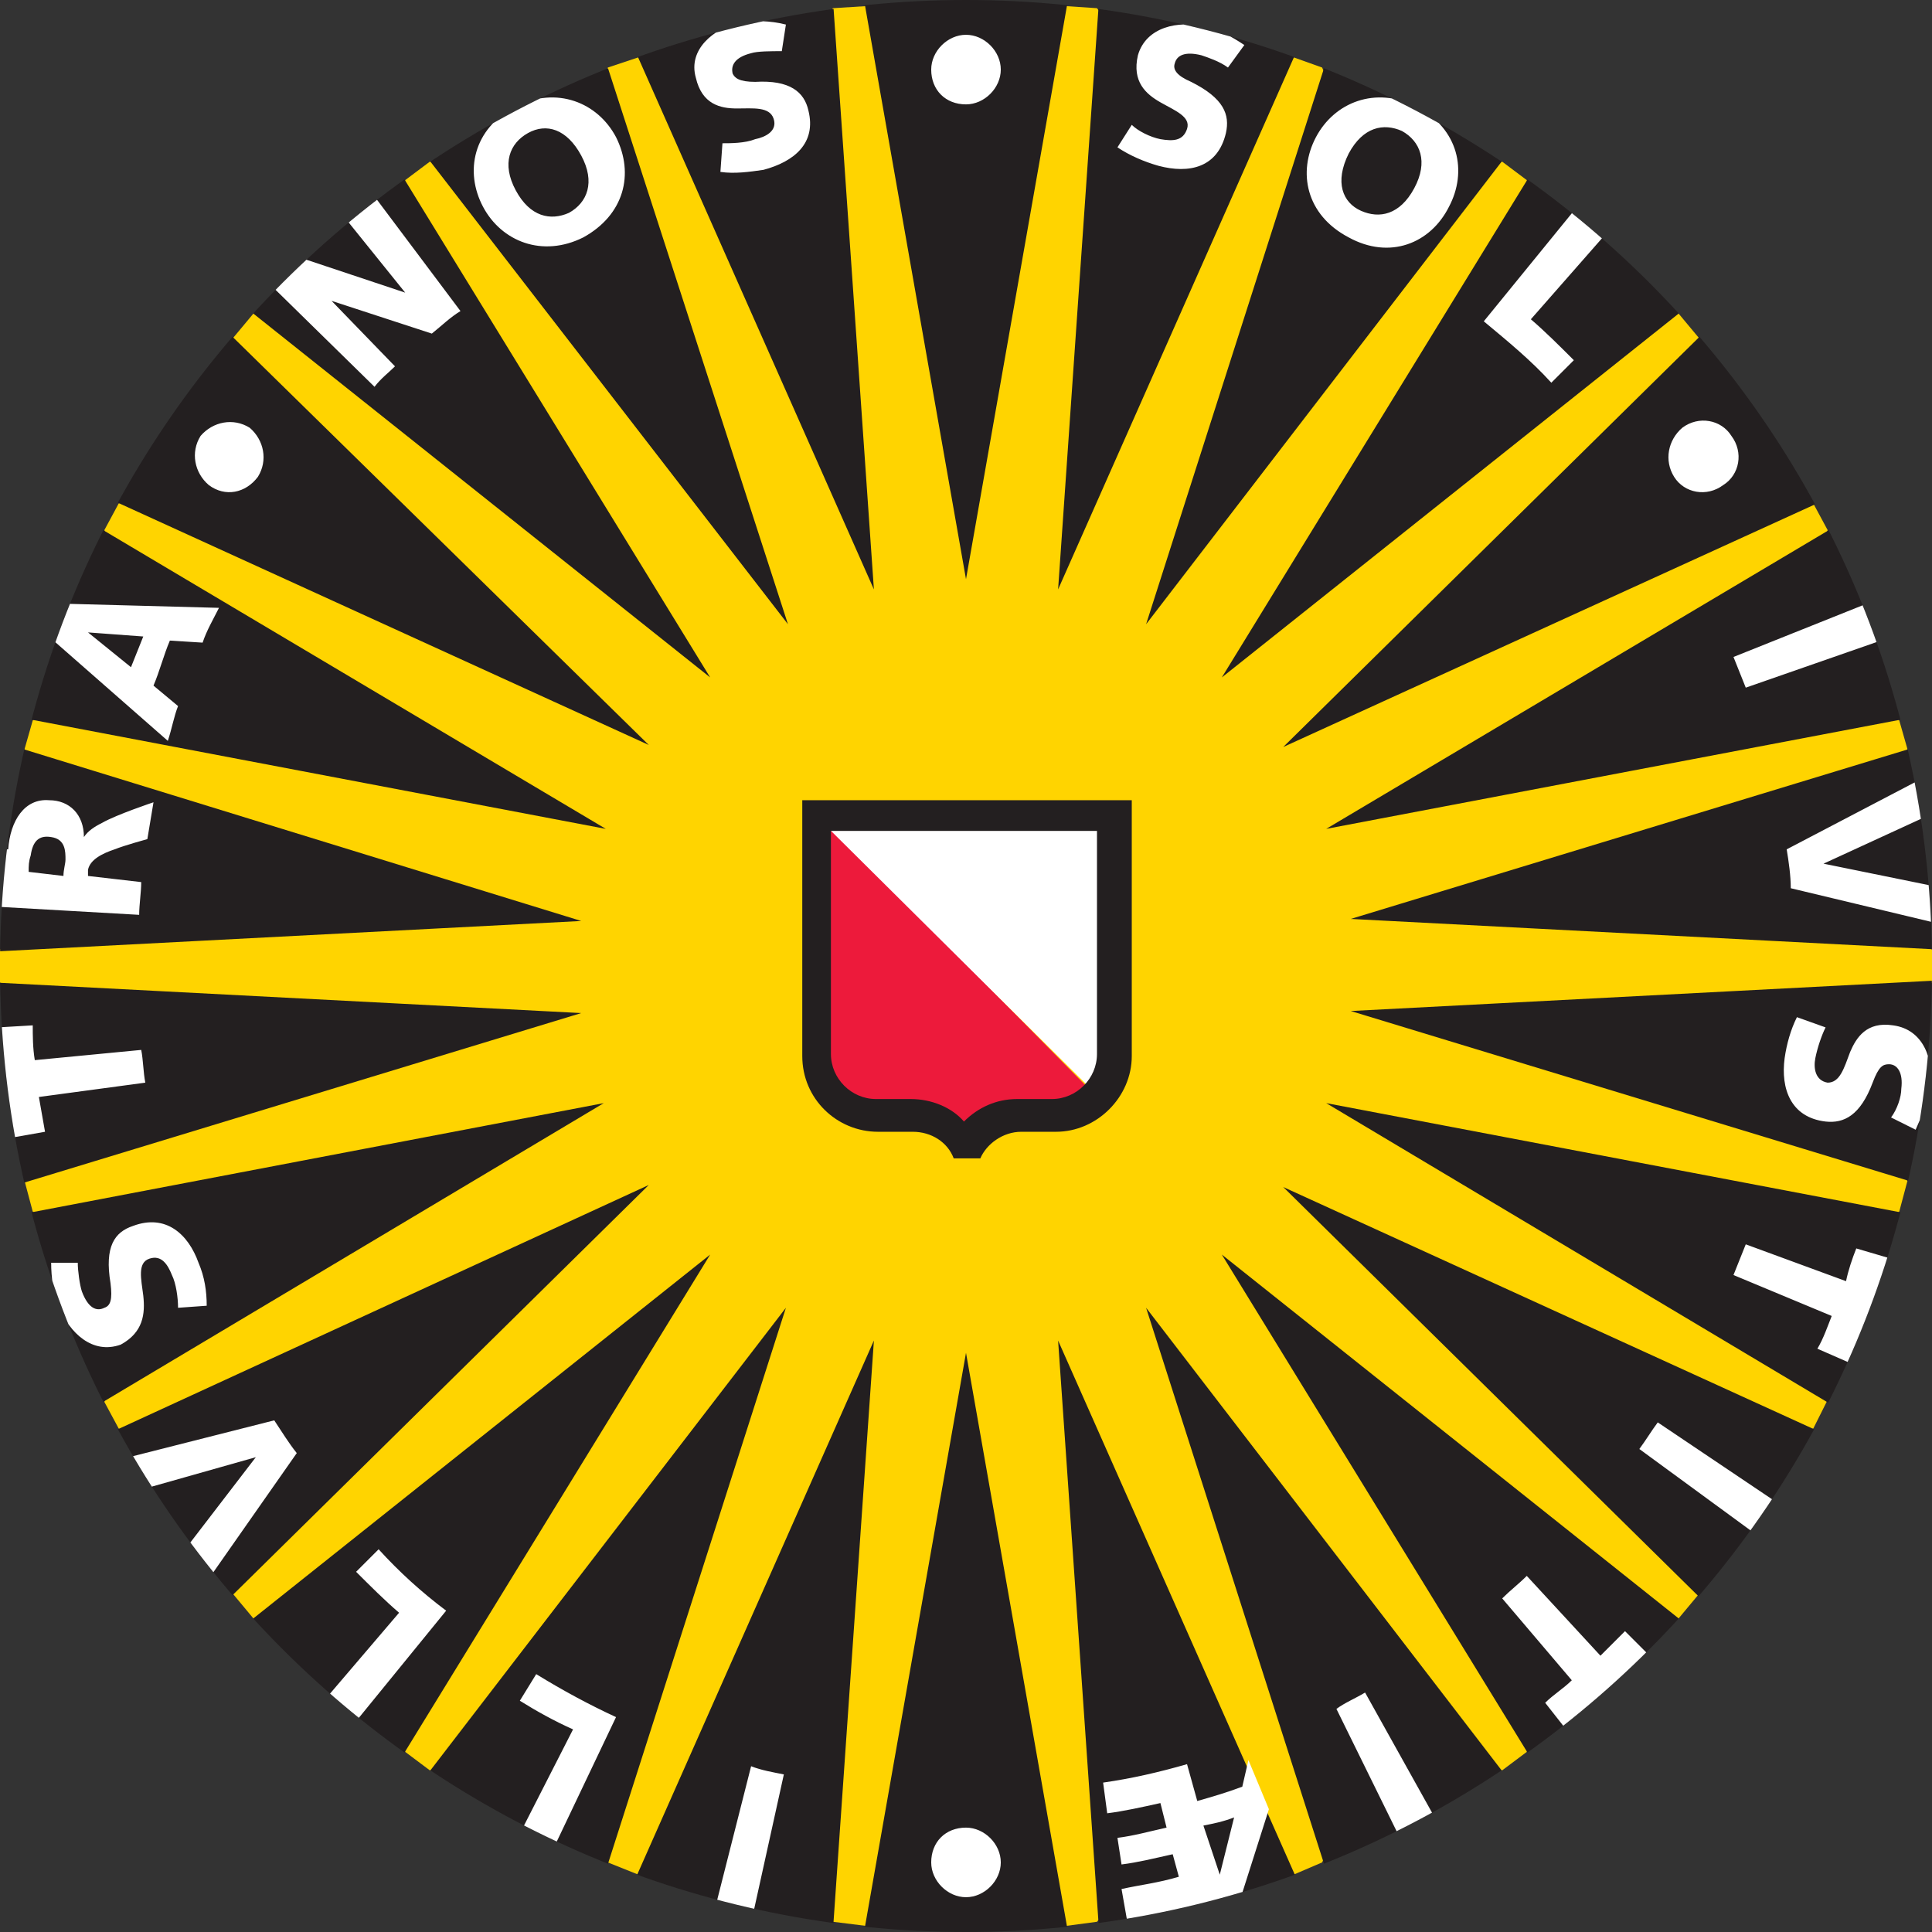 <?xml version="1.0" encoding="utf-8"?>
<!-- Generator: Adobe Illustrator 26.5.0, SVG Export Plug-In . SVG Version: 6.00 Build 0)  -->
<svg version="1.1" id="Layer_1" xmlns="http://www.w3.org/2000/svg" xmlns:xlink="http://www.w3.org/1999/xlink" x="0px" y="0px"
	 viewBox="0 0 94.4 94.4" style="enable-background:new 0 0 94.4 94.4;" xml:space="preserve">
<rect x="0" y="0" width="94.4" height="94.4" fill="#333333" stroke="none"/>
<style type="text/css">
	.st0{fill:#FFD400;}
	.st1{clip-path:url(#SVGID_00000155824749169021364190000004598179227607884436_);fill:#231F20;}
	.st2{clip-path:url(#SVGID_00000155824749169021364190000004598179227607884436_);fill:#FFFFFF;}
	.st3{fill:#ED1A3B;}
	.st4{fill:#FFFFFF;}
	.st5{fill:#231F20;}
</style>
<g>
	<polygon class="st0" points="39.8,1.6 40.7,0.4 42.3,0.3 43.4,1.2 51,1.2 52.1,0.3 53.6,0.4 54.5,1.6 61.9,3.4 63.2,2.8 64.6,3.3
		65.2,4.7 71.9,8.2 73.4,7.9 74.6,8.8 74.9,10.2 80.6,15.2 82,15.3 83,16.5 82.9,17.9 87.2,24.1 88.6,24.6 89.3,25.9 88.9,27.3
		91.6,34.4 92.8,35.2 93.2,36.6 92.4,37.9 93.3,45.4 94.4,46.4 94.4,48 93.3,49 92.4,56.5 93.2,57.7 92.8,59.2 91.6,60 88.9,67.1
		89.3,68.4 88.6,69.8 87.2,70.2 82.9,76.5 83,77.9 82,79.1 80.6,79.1 74.9,84.2 74.6,85.6 73.4,86.5 71.9,86.2 65.2,89.7 64.6,91
		63.2,91.6 61.9,91 54.5,92.8 53.6,93.9 52.1,94.1 51,93.2 43.4,93.2 42.3,94.1 40.7,93.9 39.9,92.8 32.5,91 31.2,91.6 29.7,91
		29.1,89.7 22.5,86.2 21,86.5 19.8,85.6 19.5,84.2 13.8,79.1 12.4,79.1 11.4,77.9 11.5,76.5 7.2,70.2 5.8,69.8 5.1,68.5 5.5,67.1
		2.8,60 1.6,59.2 1.2,57.7 1.9,56.5 1,49 0,48 0,46.4 1,45.4 1.9,37.9 1.2,36.6 1.6,35.2 2.8,34.4 5.5,27.3 5.1,25.9 5.8,24.6
		7.2,24.2 11.5,17.9 11.4,16.5 12.4,15.3 13.8,15.2 19.5,10.2 19.8,8.8 21,7.9 22.4,8.2 29.1,4.7 29.7,3.3 31.2,2.8 32.5,3.4 	"/>
	<g>
		<defs>
			<path id="SVGID_1_" d="M47.2,94.4c26.1,0,47.2-21.1,47.2-47.2C94.4,21.1,73.3,0,47.2,0C21.1,0,0,21.1,0,47.2
				C0,73.3,21.1,94.4,47.2,94.4z"/>
		</defs>
		<clipPath id="SVGID_00000090286236906447383690000005546907967758923143_">
			<use xlink:href="#SVGID_1_"  style="overflow:visible;"/>
		</clipPath>
		<path style="clip-path:url(#SVGID_00000090286236906447383690000005546907967758923143_);fill:#231F20;" d="M52.2-0.1l-5,28.4
			l-5-28.4 M53.7,0l-2,28.8L63.4,2.4 M64.8,3L56,30.5L73.6,7.6 M74.8,8.5L59.7,33.1l22.6-18 M83.3,16.2L62.7,36.5l26.3-12
			 M89.7,25.7L64.8,40.5l28.4-5.4 M93.6,36.5l-27.6,8.4l28.8,1.5 M94.8,47.9l-28.8,1.5l27.6,8.4 M93.2,59.3l-28.4-5.4l24.8,14.8
			 M89,70l-26.3-12l20.6,20.3 M82.3,79.3l-22.6-18l15.1,24.6 M73.6,86.8L56,63.9l8.8,27.5 M52.2,94.5l-5-28.4l-5,28.4 M40.7,94.3
			l2-28.8L31,91.9 M29.6,91.4l8.8-27.5L20.8,86.8 M19.6,85.9l15.1-24.6l-22.6,18 M11.1,78.2l20.6-20.3L5.4,70 M4.7,68.7l24.8-14.8
			L1.2,59.3 M0.8,57.9l27.6-8.4l-28.8-1.5 M-0.4,46.5l28.8-1.5L0.8,36.5 M1.2,35.1l28.4,5.4L4.7,25.7 M5.4,24.4l26.3,12L11.1,16.2
			 M12.1,15.1l22.6,18L19.6,8.5 M20.8,7.6l17.7,22.9L29.6,3 M31,2.4l11.7,26.4L40.7,0 M63.4,91.9L51.7,65.5l2,28.8"/>
		<path style="clip-path:url(#SVGID_00000090286236906447383690000005546907967758923143_);fill:#FFFFFF;" d="M78.4,11.5l-3.6,4.1
			c0.7,0.6,1.4,1.3,2.1,2l-1.1,1.1c-1-1.1-2.1-2-3.3-3l4.4-5.4 M91.2,29.5l-6.5,2.6c0.2,0.5,0.4,1,0.6,1.5l6.6-2.3 M94.5,43.3
			l-5.4-1.1l0,0l5-2.3l-0.3-1.8l-6.5,3.4c0.1,0.6,0.2,1.3,0.2,1.9l7.1,1.7 M92.4,61.5l-1.7-0.5c-0.2,0.5-0.4,1.1-0.5,1.6l-4.9-1.8
			c-0.2,0.5-0.4,1-0.6,1.5l4.8,2c-0.2,0.5-0.4,1.1-0.7,1.6l1.6,0.7 M86.8,73.4L81,69.5c-0.3,0.4-0.6,0.9-0.9,1.3l5.6,4.1 M80.6,80.9
			l-1.2-1.2c-0.4,0.4-0.8,0.8-1.2,1.2L74.6,77c-0.4,0.4-0.8,0.7-1.2,1.1l3.4,4c-0.4,0.4-0.9,0.7-1.3,1.1l1.1,1.4 M70.1,88.8
			l-3.4-6.1c-0.5,0.3-1,0.5-1.4,0.8l3.1,6.3 M55.1,94l-0.3-1.7c0.9-0.2,1.8-0.3,2.8-0.6l-0.3-1.1c-0.9,0.2-1.7,0.4-2.5,0.5l-0.2-1.3
			c0.8-0.1,1.5-0.3,2.4-0.5l-0.3-1.2c-0.9,0.2-1.8,0.4-2.6,0.5l-0.2-1.5c1.4-0.2,2.7-0.5,4.1-0.9l0.5,1.8c0.7-0.2,1.4-0.4,2.2-0.7
			L61,86l1,2.4l-1.4,4.4 M59.6,91.6l0.7-2.8c-0.5,0.2-1,0.3-1.5,0.4L59.6,91.6L59.6,91.6z M36.8,93.5l1.5-6.8
			c-0.5-0.1-1.1-0.2-1.6-0.4L35,93 M27.1,90.2l3-6.3c-1.3-0.6-2.6-1.3-3.9-2.1l-0.8,1.3c0.8,0.5,1.7,1,2.6,1.4l-2.5,4.9 M17.4,84.1
			l4.4-5.4c-1.2-0.9-2.3-1.9-3.3-3l-1.1,1.1c0.7,0.7,1.4,1.4,2.1,2L16,82.9 M7.2,72.7l5.3-1.5l0,0l-3.3,4.3l1.1,1.5l4.2-6
			c-0.4-0.5-0.7-1-1.1-1.6l-7.1,1.8 M0.5,55.6l1.7-0.3c-0.1-0.6-0.2-1.1-0.3-1.7l5.2-0.7C7,52.4,7,51.8,6.9,51.3l-5.2,0.5
			c-0.1-0.6-0.1-1.2-0.1-1.7l-1.7,0.1 M-0.2,44.3l7,0.4c0-0.5,0.1-1.1,0.1-1.6l-2.6-0.3c0-0.1,0-0.2,0-0.3c0.1-0.5,0.7-0.8,1.3-1
			c0.5-0.2,1.6-0.5,1.6-0.5c0.1-0.6,0.2-1.2,0.3-1.8c0,0-1.8,0.6-2.5,1c-0.4,0.2-0.7,0.4-0.9,0.7l0,0c0-1.1-0.7-1.8-1.7-1.8
			c-1.2-0.1-1.9,1-2,2.4l-0.3,0 M2.5,40.9C3.2,41,3.2,41.6,3.2,42c0,0.2-0.1,0.5-0.1,0.8l-1.7-0.2c0-0.3,0-0.5,0.1-0.8
			C1.6,41.1,1.9,40.8,2.5,40.9z M2.5,31.2l5.7,5c0.2-0.6,0.3-1.2,0.5-1.7l-1.2-1c0.3-0.7,0.5-1.5,0.8-2.2l1.6,0.1
			c0.2-0.6,0.5-1.1,0.8-1.7l-7.5-0.2 M4.3,30.9L7,31.1c-0.2,0.5-0.4,1-0.6,1.5L4.3,30.9L4.3,30.9z M13.3,14l5,4.9
			c0.3-0.4,0.7-0.7,1-1l-3.1-3.2l4.9,1.6c0.5-0.4,0.9-0.8,1.4-1.1l-4.2-5.6l-1.4,1.1l2.9,3.6l-5.1-1.7 M54.6,7.2
			c0.6,0.4,1.3,0.7,2,0.9c1.5,0.4,2.9,0.1,3.3-1.6c0.2-0.9-0.1-1.7-1.7-2.5c-0.7-0.3-0.9-0.6-0.8-0.9c0.1-0.4,0.5-0.6,1.3-0.4
			c0.3,0.1,0.9,0.3,1.3,0.6l0.8-1.1c-0.6-0.4-1.3-0.8-2-0.9c-1.2-0.3-2.8,0-3.2,1.4C55.3,4,56,4.6,56.7,5c0.7,0.4,1.5,0.7,1.3,1.3
			c-0.2,0.6-0.7,0.6-1.3,0.5c-0.5-0.1-1.1-0.4-1.4-0.7L54.6,7.2z M64.3,6.7c-0.9,1.7-0.5,3.8,1.6,4.9c2,1.1,4,0.3,4.9-1.5
			c0.9-1.7,0.5-3.8-1.6-4.9C67.2,4.2,65.2,5,64.3,6.7z M65.9,7.5c0.7-1.3,1.7-1.5,2.6-1.1c0.9,0.5,1.3,1.5,0.6,2.8
			c-0.7,1.3-1.7,1.5-2.6,1.1C65.6,9.9,65.2,8.9,65.9,7.5z M87.8,49.7c-0.3,0.6-0.5,1.3-0.6,2c-0.2,1.5,0.3,2.9,2,3.1
			c0.9,0.1,1.7-0.3,2.3-1.9c0.3-0.8,0.5-0.9,0.8-0.9c0.4,0,0.7,0.4,0.6,1.2c0,0.4-0.2,1-0.5,1.4l1.2,0.6c0.3-0.7,0.6-1.3,0.7-2.1
			c0.2-1.3-0.3-2.8-1.8-3c-1.3-0.2-1.8,0.6-2.1,1.3c-0.3,0.8-0.5,1.5-1.1,1.5c-0.6-0.1-0.7-0.7-0.6-1.2c0.1-0.5,0.3-1.1,0.5-1.5
			L87.8,49.7z M10.1,63.8c0-0.7-0.1-1.4-0.4-2.1c-0.5-1.4-1.6-2.4-3.2-1.8c-0.9,0.3-1.4,1-1.1,2.8c0.1,0.8,0,1.1-0.3,1.2
			c-0.4,0.2-0.8,0-1.1-0.8c-0.1-0.3-0.2-1-0.2-1.4l-1.3,0c0,0.7,0.1,1.5,0.4,2.2c0.5,1.2,1.6,2.3,3,1.8C7,65.1,7.1,64.2,7,63.3
			c-0.1-0.8-0.3-1.6,0.3-1.8c0.6-0.2,0.9,0.3,1.1,0.8c0.2,0.4,0.3,1.1,0.3,1.6L10.1,63.8z M23.6,10.1c0.9,1.7,2.9,2.5,4.9,1.5
			c2-1.1,2.5-3.1,1.6-4.9c-0.9-1.7-2.9-2.5-4.9-1.5C23.1,6.3,22.7,8.4,23.6,10.1z M25.2,9.3c-0.7-1.3-0.3-2.3,0.6-2.8
			c0.9-0.5,1.9-0.2,2.6,1.1c0.7,1.3,0.3,2.3-0.6,2.8C26.9,10.8,25.9,10.6,25.2,9.3z M35.2,8.4c0.7,0.1,1.4,0,2.1-0.1
			c1.5-0.4,2.6-1.3,2.2-2.9c-0.2-0.9-0.9-1.5-2.6-1.4c-0.8,0-1-0.2-1.1-0.4c-0.1-0.4,0.1-0.8,0.9-1c0.3-0.1,1-0.1,1.5-0.1l0.2-1.3
			C37.6,1,36.9,1,36.1,1.1c-1.2,0.3-2.5,1.3-2.1,2.7c0.3,1.3,1.2,1.5,2,1.5c0.8,0,1.6-0.1,1.8,0.5c0.2,0.6-0.4,0.9-0.9,1
			C36.4,7,35.7,7,35.3,7L35.2,8.4z M47.2,5.1c0.9,0,1.7-0.8,1.7-1.7c0-0.9-0.8-1.7-1.7-1.7c-0.9,0-1.7,0.8-1.7,1.7
			C45.5,4.4,46.2,5.1,47.2,5.1z M81.8,23.3c0.5,0.8,1.6,1,2.4,0.4c0.8-0.5,1-1.6,0.4-2.4c-0.5-0.8-1.6-1-2.4-0.4
			C81.5,21.5,81.3,22.5,81.8,23.3z M45.5,91c0,0.9,0.8,1.7,1.7,1.7c0.9,0,1.7-0.8,1.7-1.7c0-0.9-0.8-1.7-1.7-1.7
			C46.2,89.3,45.5,90,45.5,91z M12.6,23.3c0.5-0.8,0.3-1.8-0.4-2.4c-0.8-0.5-1.8-0.3-2.4,0.4c-0.5,0.8-0.3,1.8,0.4,2.4
			C11,24.3,12,24.1,12.6,23.3z"/>
	</g>
	<g>
		<path class="st3" d="M53.7,53.7c-0.5,0.5-1.3,0.9-2.1,0.9h-1.7c-1,0-1.8,0.5-2.3,1.2h-0.6c-0.5-0.7-1.4-1.2-2.3-1.2h-1.7
			c-1.6,0-2.9-1.3-2.9-2.9V39.9"/>
		<path class="st4" d="M39.9,39.9h14.6v11.7c0,0.8-0.3,1.5-0.8,2"/>
		<path class="st5" d="M55.3,51.6c0,2-1.7,3.7-3.7,3.7h-1.7c-0.9,0-1.7,0.6-2,1.3h-1.3c-0.3-0.8-1.1-1.3-2-1.3h-1.7
			c-2,0-3.7-1.6-3.7-3.7V39.1h16.1V51.6z M53.8,40.6H40.6v10.9c0,1.2,1,2.2,2.2,2.2h1.7c1,0,2,0.4,2.6,1.1h0
			c0.7-0.7,1.6-1.1,2.6-1.1h1.7c1.2,0,2.2-1,2.2-2.2V40.6z"/>
	</g>
</g>
</svg>
